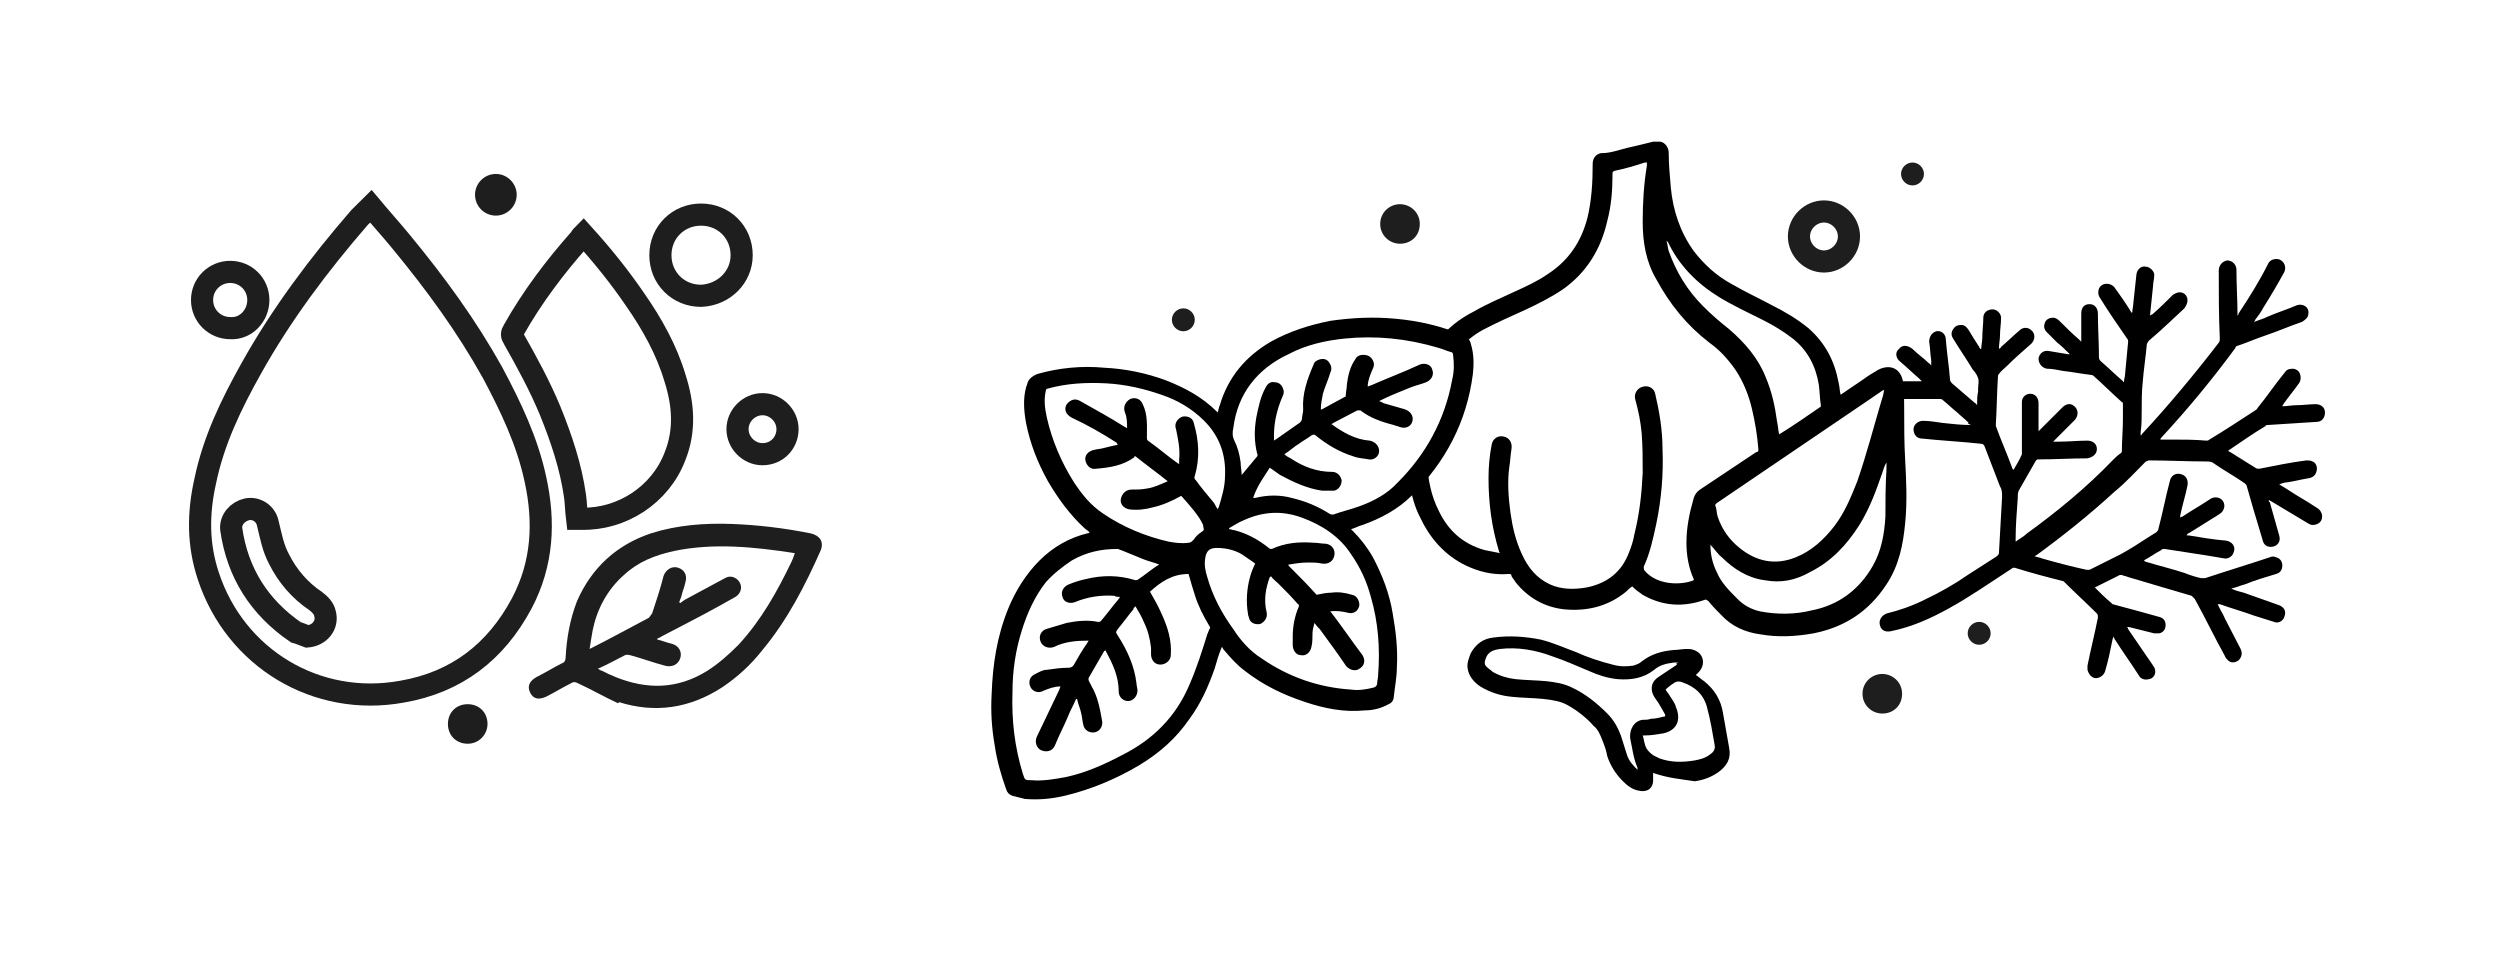 <?xml version="1.0" encoding="UTF-8"?>
<svg xmlns="http://www.w3.org/2000/svg" xmlns:xlink="http://www.w3.org/1999/xlink" width="240px" height="92px" viewBox="0 0 240 92" version="1.1">
<g id="surface1">
<path style="fill:none;stroke-width:2.126;stroke-linecap:butt;stroke-linejoin:miter;stroke:rgb(11.765%,11.765%,11.765%);stroke-opacity:1;stroke-miterlimit:9.911;" d="M 177.5 22.699 C 177.5 21.398 176.398 20.301 175.102 20.301 C 173.801 20.301 172.699 21.398 172.699 22.699 C 172.699 24 173.801 25.102 175.102 25.102 C 176.398 25.102 177.5 24 177.5 22.699 Z M 177.5 22.699 "/>
<path style=" stroke:none;fill-rule:nonzero;fill:rgb(11.765%,11.765%,11.765%);fill-opacity:1;" d="M 136.301 21.5 C 136.301 20.398 135.398 19.602 134.398 19.602 C 133.398 19.602 132.5 20.398 132.5 21.5 C 132.5 22.602 133.398 23.398 134.398 23.398 C 135.5 23.398 136.301 22.602 136.301 21.5 Z M 136.301 21.5 "/>
<path style=" stroke:none;fill-rule:nonzero;fill:rgb(11.765%,11.765%,11.765%);fill-opacity:1;" d="M 182.602 66.602 C 182.602 65.5 181.699 64.699 180.699 64.699 C 179.699 64.699 178.801 65.5 178.801 66.602 C 178.801 67.699 179.699 68.5 180.699 68.5 C 181.801 68.5 182.602 67.699 182.602 66.602 Z M 182.602 66.602 "/>
<path style=" stroke:none;fill-rule:nonzero;fill:rgb(11.765%,11.765%,11.765%);fill-opacity:1;" d="M 184.699 16.699 C 184.699 16.102 184.199 15.602 183.602 15.602 C 183 15.602 182.5 16.102 182.5 16.699 C 182.5 17.301 183 17.801 183.602 17.801 C 184.199 17.801 184.699 17.301 184.699 16.699 Z M 184.699 16.699 "/>
<path style=" stroke:none;fill-rule:nonzero;fill:rgb(11.765%,11.765%,11.765%);fill-opacity:1;" d="M 191.102 60.801 C 191.102 60.199 190.602 59.699 190 59.699 C 189.398 59.699 188.898 60.199 188.898 60.801 C 188.898 61.398 189.398 61.898 190 61.898 C 190.602 61.898 191.102 61.398 191.102 60.801 Z M 191.102 60.801 "/>
<path style=" stroke:none;fill-rule:nonzero;fill:rgb(11.765%,11.765%,11.765%);fill-opacity:1;" d="M 114.699 30.699 C 114.699 30.102 114.199 29.602 113.602 29.602 C 113 29.602 112.5 30.102 112.5 30.699 C 112.5 31.301 113 31.801 113.602 31.801 C 114.199 31.801 114.699 31.301 114.699 30.699 Z M 114.699 30.699 "/>
<path style="fill:none;stroke-width:2.126;stroke-linecap:butt;stroke-linejoin:miter;stroke:rgb(11.765%,11.765%,11.765%);stroke-opacity:1;stroke-miterlimit:9.911;" d="M 35.602 19.801 C 36.602 21 37.602 22.102 38.5 23.199 C 41.801 27.199 44.801 31.301 47.301 35.801 C 49 39 50.602 42.301 51.398 46 C 52.301 50.102 52.102 54.102 50.102 57.898 C 47.602 62.602 43.801 65.5 38.602 66.398 C 30.398 67.898 22.602 63.199 20 55.301 C 19 52.301 19 49.301 19.699 46.199 C 20.5 42.301 22.199 38.801 24.102 35.398 C 27 30.199 30.602 25.398 34.5 20.898 C 34.801 20.602 35.199 20.199 35.602 19.801 Z M 29.5 61.102 C 30.699 61 31.5 60 31.199 58.898 C 31.102 58.398 30.699 58 30.301 57.699 C 28.801 56.699 27.602 55.301 26.801 53.699 C 26.199 52.602 26 51.398 25.699 50.199 C 25.5 49.301 24.602 48.699 23.699 48.898 C 22.801 49.102 22.102 49.898 22.199 50.801 C 22.801 55 24.898 58.301 28.398 60.699 C 28.801 60.801 29.199 61 29.5 61.102 Z M 29.5 61.102 "/>
<path style="fill:none;stroke-width:2.126;stroke-linecap:butt;stroke-linejoin:miter;stroke:rgb(11.765%,11.765%,11.765%);stroke-opacity:1;stroke-miterlimit:9.911;" d="M 56 22.5 C 57.898 24.602 59.5 26.602 61 28.801 C 62.602 31.102 64 33.602 64.801 36.301 C 65.602 38.801 65.801 41.301 64.801 43.801 C 63.398 47.5 59.699 49.898 55.801 49.801 C 55.699 49.801 55.602 49.801 55.398 49.801 C 55.301 49 55.301 48.301 55.199 47.602 C 54.801 44.801 53.898 42.102 52.801 39.398 C 51.801 37 50.602 34.801 49.301 32.5 C 49.102 32.199 49.102 32 49.301 31.699 C 51.102 28.5 53.301 25.602 55.699 22.898 C 55.801 22.699 55.898 22.602 56 22.5 Z M 56 22.5 "/>
<path style=" stroke:none;fill-rule:nonzero;fill:rgb(11.765%,11.765%,11.765%);fill-opacity:1;" d="M 59.301 67.5 C 58 66.898 56.801 66.199 55.5 65.602 C 55.301 65.5 55.102 65.398 54.801 65.602 C 54 66 53.199 66.5 52.398 66.898 C 51.699 67.199 51.199 67.102 50.898 66.5 C 50.602 65.898 50.801 65.398 51.5 65 C 52.301 64.602 53.102 64.102 53.898 63.699 C 54.199 63.602 54.301 63.398 54.301 63.102 C 54.398 61.301 54.699 59.5 55.398 57.699 C 56.801 54.5 59.199 52.301 62.5 51.199 C 65 50.398 67.699 50.199 70.301 50.301 C 72.801 50.398 75.301 50.699 77.801 51.199 C 78.699 51.398 79.102 52 78.801 52.801 C 77.301 56.199 75.602 59.5 73.199 62.398 C 72.102 63.801 70.801 65 69.301 66 C 66.199 68 62.898 68.5 59.398 67.398 C 59.398 67.5 59.398 67.5 59.301 67.5 Z M 57.398 64.199 C 57.602 64.301 57.699 64.398 57.801 64.398 C 58.199 64.602 58.602 64.801 59.102 65 C 62.102 66.199 65 66.199 67.898 64.398 C 69 63.699 70 62.801 70.898 61.898 C 73.102 59.5 74.602 56.801 76 53.898 C 76.102 53.699 76.199 53.398 76.301 53.102 C 72.398 52.5 68.5 52.102 64.699 52.898 C 62.898 53.301 61.301 53.898 59.898 55.199 C 58.301 56.602 57.301 58.5 56.898 60.5 C 56.801 61.102 56.699 61.602 56.602 62.301 C 58.602 61.301 60.398 60.301 62.301 59.301 C 62.398 59.199 62.5 59 62.602 58.898 C 63 57.699 63.398 56.5 63.699 55.301 C 63.898 54.699 64.5 54.301 65.102 54.5 C 65.699 54.699 66 55.199 65.801 55.898 C 65.699 56.398 65.5 56.801 65.398 57.301 C 65.301 57.5 65.301 57.602 65.199 57.801 L 65.301 57.898 C 65.398 57.801 65.602 57.699 65.699 57.602 C 67 56.898 68.301 56.199 69.602 55.5 C 70.102 55.199 70.699 55.398 71 55.898 C 71.301 56.398 71.102 57 70.602 57.301 C 70.102 57.602 69.5 57.898 69 58.199 C 67.199 59.199 65.398 60.102 63.5 61.102 C 63.398 61.199 63.301 61.199 63.102 61.301 L 63.102 61.398 C 63.602 61.5 64 61.699 64.5 61.801 C 65.199 62 65.5 62.602 65.301 63.199 C 65.102 63.801 64.5 64.102 63.801 63.898 C 62.699 63.602 61.602 63.199 60.5 62.898 C 60.398 62.898 60.199 62.801 60 62.898 C 59.199 63.301 58.301 63.801 57.398 64.199 Z M 57.398 64.199 "/>
<path style="fill:none;stroke-width:2.126;stroke-linecap:butt;stroke-linejoin:miter;stroke:rgb(11.765%,11.765%,11.765%);stroke-opacity:1;stroke-miterlimit:9.911;" d="M 75.602 41.199 C 75.602 39.898 74.5 38.801 73.199 38.801 C 71.898 38.801 70.801 39.898 70.801 41.199 C 70.801 42.5 71.898 43.602 73.199 43.602 C 74.602 43.602 75.602 42.5 75.602 41.199 Z M 75.602 41.199 "/>
<path style=" stroke:none;fill-rule:nonzero;fill:rgb(11.765%,11.765%,11.765%);fill-opacity:1;" d="M 46.801 69.5 C 46.801 68.398 46 67.602 44.898 67.602 C 43.801 67.602 43 68.398 43 69.5 C 43 70.602 43.801 71.398 44.898 71.398 C 46 71.398 46.801 70.5 46.801 69.5 Z M 46.801 69.5 "/>
<path style="fill:none;stroke-width:2.126;stroke-linecap:butt;stroke-linejoin:miter;stroke:rgb(11.765%,11.765%,11.765%);stroke-opacity:1;stroke-miterlimit:9.911;" d="M 71.199 24.5 C 71.199 22.301 69.5 20.602 67.301 20.602 C 65.102 20.602 63.398 22.301 63.398 24.5 C 63.398 26.699 65.102 28.398 67.301 28.398 C 69.5 28.301 71.199 26.602 71.199 24.5 Z M 71.199 24.5 "/>
<path style=" stroke:none;fill-rule:nonzero;fill:rgb(11.765%,11.765%,11.765%);fill-opacity:1;" d="M 49.602 18.699 C 49.602 17.602 48.699 16.699 47.602 16.699 C 46.5 16.699 45.602 17.602 45.602 18.699 C 45.602 19.801 46.5 20.699 47.602 20.699 C 48.699 20.699 49.602 19.801 49.602 18.699 Z M 49.602 18.699 "/>
<path style="fill:none;stroke-width:2.126;stroke-linecap:butt;stroke-linejoin:miter;stroke:rgb(11.765%,11.765%,11.765%);stroke-opacity:1;stroke-miterlimit:9.911;" d="M 24.801 28.801 C 24.801 27.301 23.602 26.102 22.102 26.102 C 20.602 26.102 19.398 27.301 19.398 28.801 C 19.398 30.301 20.602 31.5 22.102 31.5 C 23.602 31.602 24.801 30.301 24.801 28.801 Z M 24.801 28.801 "/>
<path style=" stroke:none;fill-rule:nonzero;fill:rgb(0%,0%,0%);fill-opacity:1;" d="M 117.301 62.102 C 117 62.801 116.801 63.5 116.602 64.199 C 116 65.898 115.301 67.5 114.199 69 C 112.898 70.898 111.301 72.301 109.301 73.5 C 107.102 74.801 104.699 75.801 102.199 76.398 C 100.898 76.699 99.699 76.801 98.398 76.699 C 98 76.602 97.602 76.5 97.199 76.398 C 96.898 76.301 96.699 76.102 96.602 75.801 C 96.102 74.398 95.699 73 95.5 71.602 C 95.199 69.898 95.102 68.301 95.199 66.602 C 95.301 63.801 95.699 61.102 96.801 58.398 C 97.5 56.699 98.5 55.102 99.801 53.801 C 101.102 52.5 102.699 51.602 104.398 51.199 C 104.5 51.199 104.5 51.199 104.602 51.102 C 104.398 50.898 104.199 50.801 104.102 50.699 C 102.699 49.398 101.602 47.898 100.602 46.199 C 99.602 44.398 98.898 42.602 98.5 40.602 C 98.301 39.5 98.199 38.301 98.5 37.199 C 98.5 37.102 98.602 37 98.602 36.898 C 98.699 36.398 99.102 36.102 99.602 35.898 C 101.699 35.301 103.898 35.102 106 35.301 C 108 35.398 110 35.801 111.898 36.5 C 113.699 37.199 115.398 38.102 116.801 39.5 C 116.801 39.5 116.801 39.5 116.898 39.602 C 117 39.301 117 39.102 117.102 38.898 C 117.898 36.199 119.602 34.199 122 32.801 C 123.801 31.801 125.699 31.199 127.699 30.801 C 129.801 30.5 131.898 30.398 134 30.602 C 136.199 30.801 138.398 31.301 140.5 32.199 C 140.898 32.398 141.102 32.602 141.199 33 C 141.5 34 141.5 34.898 141.398 35.898 C 140.801 40.5 138.801 44.301 135.5 47.602 C 134.199 48.898 132.5 49.801 130.801 50.398 C 130.398 50.5 130.102 50.699 129.699 50.801 C 129.801 50.898 129.801 50.898 129.898 51 C 130.602 51.699 131.301 52.602 131.801 53.5 C 132.699 55.199 133.398 57 133.699 58.898 C 134 60.602 134.199 62.301 134.102 64 C 134.102 65 133.898 66 133.801 66.898 C 133.801 67.199 133.602 67.5 133.301 67.602 C 132.602 68 131.801 68.199 131 68.199 C 129 68.398 127.102 68 125.301 67.398 C 123.199 66.699 121.301 65.801 119.5 64.398 C 118.699 63.801 118.102 63.102 117.5 62.398 C 117.398 62.301 117.398 62.199 117.301 62.102 Z M 110.398 56.801 C 110.801 57.5 111.199 58.199 111.5 58.898 C 112.102 60.199 112.5 61.5 112.398 62.898 C 112.398 63.398 111.898 63.801 111.398 63.801 C 110.801 63.801 110.5 63.301 110.5 62.801 C 110.5 62.602 110.5 62.398 110.5 62.199 C 110.398 61.301 110.199 60.5 109.801 59.699 C 109.602 59.199 109.301 58.699 109 58.199 C 108.898 58.301 108.801 58.398 108.801 58.5 C 108.301 59.102 107.801 59.801 107.301 60.398 C 107.102 60.699 107.102 60.699 107.301 61 C 108.199 62.398 108.898 63.898 109.102 65.602 C 109.102 65.801 109.199 66.102 109.199 66.301 C 109.199 66.801 108.801 67.301 108.301 67.301 C 107.801 67.301 107.398 66.898 107.398 66.398 C 107.398 64.898 106.801 63.699 106.102 62.398 C 106.102 62.398 106.102 62.5 106 62.5 C 105.5 63.398 105 64.199 104.5 65.102 C 104.5 65.199 104.5 65.301 104.5 65.301 C 104.602 65.5 104.699 65.699 104.801 65.898 C 105.398 66.898 105.602 68.102 105.801 69.199 C 105.898 69.699 105.602 70.199 105.102 70.301 C 104.602 70.398 104.102 70.102 104 69.602 C 103.898 69.199 103.898 68.898 103.801 68.5 C 103.699 68 103.5 67.602 103.398 67.102 C 103.398 67.102 103.301 67.102 103.301 67.102 C 103.102 67.602 102.801 68.102 102.602 68.602 C 102.199 69.602 101.699 70.5 101.301 71.5 C 101.102 72 100.699 72.199 100.199 72.102 C 99.602 72 99.301 71.398 99.5 70.801 C 100.199 69.301 101 67.699 101.699 66.199 C 101.699 66.102 101.801 66 101.801 65.898 C 101.199 65.898 100.699 66.102 100.199 66.301 C 99.699 66.602 99.102 66.398 98.898 65.898 C 98.699 65.398 98.898 64.898 99.398 64.699 C 99.801 64.5 100.102 64.301 100.5 64.301 C 101.199 64.199 101.898 64.102 102.602 64.102 C 102.801 64.102 103 64 103.102 63.801 C 103.5 63.102 103.898 62.398 104.398 61.699 C 104.398 61.602 104.5 61.602 104.5 61.5 C 103.301 61.5 102.199 61.602 101.199 62.102 C 100.699 62.301 100.102 62.102 99.898 61.602 C 99.699 61.102 99.898 60.602 100.398 60.398 C 101.102 60.199 101.699 60 102.398 59.801 C 103.398 59.602 104.398 59.5 105.398 59.699 C 105.602 59.699 105.602 59.699 105.699 59.602 C 106.301 58.898 106.801 58.199 107.398 57.5 C 107.398 57.5 107.5 57.398 107.5 57.301 C 107.301 57.301 107.102 57.301 107 57.199 C 105.699 57.102 104.398 57.301 103.199 57.801 C 102.699 58 102.102 57.801 102 57.301 C 101.801 56.801 102.102 56.301 102.602 56.102 C 103.102 55.898 103.699 55.699 104.199 55.602 C 105.801 55.199 107.398 55.199 109 55.699 C 109.102 55.699 109.199 55.699 109.301 55.602 C 109.898 55.199 110.5 54.699 111.102 54.301 C 111.199 54.301 111.199 54.199 111.301 54.199 C 110.801 54 110.301 53.898 109.801 53.699 C 109.102 53.398 108.301 53.102 107.602 52.801 C 107.5 52.801 107.398 52.699 107.301 52.699 C 105.699 52.699 104.301 53 102.898 53.801 C 102 54.398 101.102 55.102 100.398 55.898 C 99.301 57.301 98.602 58.898 98.102 60.5 C 97.5 62.398 97.199 64.398 97.199 66.398 C 97.102 69.102 97.398 71.699 98.199 74.301 C 98.398 74.898 98.398 74.898 99 74.898 C 100.102 75 101.199 74.801 102.301 74.602 C 104.199 74.199 106 73.398 107.699 72.5 C 110.699 71 112.898 68.801 114.199 65.699 C 114.898 64.102 115.398 62.5 115.898 60.898 C 116 60.699 116 60.602 116.102 60.398 C 116.199 60.301 116.199 60.199 116.102 60.102 C 115.5 59.102 115 58.102 114.699 57.102 C 114.5 56.5 114.301 55.801 114.102 55.102 C 112.5 55.102 111.398 55.898 110.398 56.801 Z M 120.301 47.801 C 120.398 47.801 120.5 47.801 120.5 47.801 C 121.699 47.5 122.898 47.5 124 47.801 C 125.301 48.102 126.5 48.602 127.602 49.301 C 127.699 49.398 127.898 49.398 128 49.398 C 128.801 49.102 129.699 48.898 130.5 48.602 C 131.898 48.102 133.199 47.398 134.199 46.301 C 136.898 43.602 138.699 40.301 139.398 36.5 C 139.602 35.699 139.602 34.898 139.5 34.102 C 139.5 33.898 139.398 33.801 139.301 33.801 C 138.898 33.699 138.5 33.5 138.102 33.398 C 135.102 32.5 132.102 32.199 129.102 32.5 C 127.199 32.699 125.398 33.102 123.699 34 C 120.699 35.398 118.801 37.801 118.398 41.102 C 118.301 41.5 118.301 41.898 118.5 42.301 C 118.801 42.898 119 43.602 119.102 44.398 C 119.102 44.801 119.199 45.199 119.199 45.602 C 119.699 45 120.199 44.398 120.699 43.801 C 120.699 43.699 120.801 43.602 120.699 43.602 C 120.398 42.398 120.398 41.301 120.602 40.102 C 120.801 39.102 121 38.102 121.5 37.199 C 121.699 36.801 122 36.602 122.398 36.699 C 122.801 36.699 123.102 37 123.199 37.398 C 123.301 37.699 123.199 37.898 123.102 38.102 C 122.602 39.301 122.301 40.5 122.301 41.801 C 122.301 42 122.301 42.102 122.301 42.301 C 122.398 42.199 122.5 42.199 122.602 42.102 C 123.301 41.602 123.898 41.199 124.602 40.699 C 124.801 40.602 125 40.398 125 40.102 C 125 39.898 125.102 39.602 125.102 39.398 C 125.102 39.398 125.102 39.301 125.102 39.301 C 125 37.801 125.5 36.398 126.102 35 C 126.199 34.699 126.398 34.602 126.699 34.5 C 127.102 34.398 127.398 34.5 127.602 34.801 C 127.801 35.102 127.898 35.398 127.699 35.801 C 127.5 36.5 127.199 37.102 127 37.801 C 126.898 38.301 126.801 38.801 126.801 39.301 C 126.801 39.301 126.898 39.301 126.898 39.301 C 127.602 38.898 128.398 38.5 129.102 38.102 C 129.199 38.102 129.199 38 129.199 37.898 C 129.199 37.602 129.301 37.301 129.301 36.898 C 129.398 36.102 129.602 35.199 130.102 34.5 C 130.301 34.102 130.699 34 131.199 34.102 C 131.602 34.199 131.898 34.602 131.898 35 C 131.898 35.199 131.801 35.398 131.699 35.602 C 131.5 36.102 131.301 36.602 131.301 37.102 C 131.398 37.102 131.5 37 131.602 37 C 133.199 36.301 134.801 35.699 136.301 35 C 136.801 34.801 137.398 35 137.5 35.5 C 137.699 36 137.398 36.5 136.898 36.699 C 136.398 36.898 135.898 37 135.398 37.199 C 134.398 37.602 133.398 38 132.398 38.5 C 132.602 38.602 132.699 38.602 132.801 38.699 C 133.5 38.898 134.199 39.102 134.898 39.301 C 135.398 39.5 135.699 39.898 135.602 40.398 C 135.5 40.898 135 41.199 134.398 41 C 134.199 40.898 134 40.898 133.801 40.801 C 132.602 40.5 131.5 40.102 130.602 39.398 C 130.5 39.398 130.398 39.398 130.301 39.398 C 129.5 39.801 128.801 40.199 128 40.602 C 128 40.602 127.898 40.699 127.801 40.699 C 128.898 41.5 130.102 42.199 131.5 42.301 C 132 42.398 132.398 42.801 132.398 43.301 C 132.398 43.801 131.898 44.199 131.398 44.102 C 130.898 44 130.398 44 129.898 43.801 C 128.602 43.398 127.398 42.699 126.301 41.801 C 126.199 41.699 126.102 41.699 125.898 41.801 C 125.5 42.102 125.102 42.301 124.699 42.602 C 124.199 42.898 123.801 43.301 123.301 43.602 C 123.5 43.801 123.699 43.898 123.898 44 C 125.102 44.801 126.398 45.301 127.898 45.301 C 128.398 45.301 128.699 45.699 128.801 46.102 C 128.801 46.602 128.5 47 128.102 47.102 C 127.699 47.102 127.301 47.102 126.898 47.102 C 125.5 46.898 124.199 46.301 122.898 45.602 C 122.602 45.398 122.199 45.102 121.898 44.898 C 121.398 45.699 120.699 46.602 120.301 47.801 Z M 126.199 59.801 C 126.199 59.898 126.102 59.898 126.199 59.801 C 126.102 60.102 126 60.5 126 60.801 C 126 61.199 126 61.699 125.898 62.102 C 125.801 62.602 125.398 63 124.898 62.898 C 124.398 62.898 124.102 62.398 124.102 61.898 C 124.102 61.602 124.102 61.398 124.102 61.102 C 124.102 60.102 124.301 59.102 124.699 58.199 C 124.699 58.102 124.699 58 124.602 58 C 124 57.301 123.398 56.699 122.699 56 C 122.5 55.801 122.199 55.602 122 55.301 C 122 55.301 122 55.398 121.898 55.398 C 121.5 56.5 121.301 57.602 121.602 58.801 C 121.699 59.301 121.398 59.699 121 59.898 C 120.5 60 120 59.801 119.898 59.301 C 119.898 59.199 119.801 59.102 119.801 58.898 C 119.602 57.699 119.699 56.5 120 55.398 C 120.102 55 120.301 54.5 120.5 54.102 C 120.102 53.801 119.602 53.5 119.199 53.199 C 118.5 52.801 117.699 52.602 116.801 52.602 C 116.102 52.602 115.801 52.898 115.699 53.602 C 115.602 54.199 115.699 54.801 115.898 55.398 C 116.398 57.199 117.301 58.898 118.398 60.398 C 119.102 61.5 120 62.5 121.102 63.199 C 123.699 65 126.602 66 129.699 66.199 C 130.398 66.301 131.102 66.199 131.898 66 C 132.102 65.898 132.102 65.898 132.199 65.699 C 132.199 65.398 132.301 65.102 132.301 64.801 C 132.5 62.199 132.301 59.699 131.602 57.301 C 131.199 55.801 130.602 54.5 129.699 53.199 C 128.602 51.5 126.898 50.398 125 49.699 C 123.102 49 121.301 49.102 119.5 49.898 C 119 50.102 118.5 50.398 118 50.699 C 118 50.699 118 50.699 118 50.801 C 118.199 50.801 118.301 50.898 118.5 50.898 C 119.699 51.199 120.801 51.801 121.801 52.602 C 121.898 52.699 122 52.699 122.102 52.699 C 123.398 52.102 124.699 52 126.102 52.102 C 126.5 52.102 126.898 52.199 127.301 52.199 C 127.898 52.301 128.199 52.801 128.102 53.301 C 128 53.898 127.5 54.199 126.898 54.102 C 126.5 54 126 54 125.602 54 C 124.898 54 124.301 54.102 123.699 54.199 C 123.699 54.199 123.699 54.199 123.699 54.301 C 124.602 55.199 125.5 56.102 126.301 57 C 126.301 57 126.398 57.102 126.398 57.102 C 126.898 57 127.301 56.898 127.801 56.898 C 128.5 56.801 129.102 56.898 129.801 57.102 C 130.301 57.199 130.5 57.699 130.5 58.102 C 130.398 58.699 129.898 59 129.301 58.801 C 128.801 58.699 128.301 58.602 127.699 58.699 C 127.898 58.898 128 59.102 128.102 59.199 C 129 60.398 129.898 61.699 130.801 62.898 C 131.102 63.398 131 63.898 130.5 64.199 C 130.102 64.5 129.5 64.301 129.199 63.898 C 128.398 62.699 127.5 61.5 126.699 60.398 C 126.5 60.199 126.398 60.102 126.199 59.801 Z M 113.398 47.602 C 112.5 48.102 111.602 48.5 110.699 48.699 C 110 48.898 109.199 49 108.398 48.898 C 107.898 48.801 107.5 48.398 107.602 47.898 C 107.699 47.398 108.102 47 108.602 47 C 109.102 47 109.602 47 110.102 46.898 C 110.801 46.801 111.398 46.5 112.102 46.199 C 111.102 45.398 110 44.602 109 43.801 C 108.898 43.801 108.898 43.801 108.898 43.898 C 107.801 44.699 106.5 44.898 105.199 45 C 104.699 45.102 104.301 44.699 104.199 44.199 C 104.102 43.699 104.5 43.301 105 43.199 C 105.301 43.102 105.699 43.102 106 43 C 106.398 42.898 106.801 42.801 107.301 42.699 C 107.301 42.602 107.199 42.602 107.199 42.5 C 105.801 41.602 104.398 40.801 102.898 40.102 C 102.699 40 102.602 39.898 102.5 39.801 C 102.199 39.5 102.199 39 102.5 38.699 C 102.801 38.398 103.199 38.199 103.699 38.5 C 105.102 39.301 106.602 40.102 108 41 C 108.102 41 108.102 41.102 108.199 41.102 C 108.199 40.602 108.199 40.102 108 39.602 C 107.801 39.102 108 38.602 108.5 38.301 C 109 38.102 109.5 38.301 109.699 38.801 C 110.199 39.801 110.102 40.898 110.102 42 C 110.102 42.102 110.102 42.199 110.199 42.301 C 111.199 43 112.102 43.801 113.102 44.5 C 113.102 44.5 113.199 44.5 113.199 44.602 C 113.199 44.398 113.199 44.301 113.199 44.102 C 113.301 43.102 113.102 42.199 112.898 41.199 C 112.699 40.699 113 40.199 113.5 40 C 114 39.898 114.5 40.102 114.602 40.602 C 115.102 42.301 115.199 44 114.699 45.699 C 114.602 45.898 114.699 46 114.801 46.102 C 115.301 46.801 115.898 47.5 116.398 48.102 C 116.602 48.301 116.699 48.602 116.898 48.898 C 116.898 48.801 117 48.699 117 48.699 C 117.301 47.699 117.602 46.699 117.602 45.699 C 117.699 43.699 117.102 41.898 115.602 40.398 C 114.398 39.199 113 38.398 111.5 37.898 C 109.801 37.301 108 36.898 106.199 36.801 C 104.301 36.699 102.398 36.801 100.602 37.301 C 100.5 37.301 100.398 37.398 100.398 37.5 C 100.199 38.398 100.301 39.199 100.5 40.102 C 101 42.301 101.898 44.398 103.102 46.301 C 103.898 47.5 104.699 48.5 105.898 49.301 C 107.801 50.602 110 51.5 112.199 52 C 112.801 52.102 113.398 52.199 114.102 52.102 C 114.301 52.102 114.398 52 114.602 51.801 C 114.801 51.5 115 51.301 115.301 51.102 C 115.602 50.898 115.602 50.898 115.5 50.5 C 115.5 50.5 115.5 50.398 115.5 50.398 C 115.102 49.5 114.199 48.5 113.398 47.602 Z M 113.398 47.602 "/>
<path style=" stroke:none;fill-rule:nonzero;fill:rgb(0%,0%,0%);fill-opacity:1;" d="M 158.699 74.199 C 158.699 74.398 158.699 74.602 158.699 74.898 C 158.699 75.699 158.102 76.102 157.301 75.898 C 156.699 75.801 156.199 75.398 155.801 75 C 155.102 74.301 154.602 73.5 154.301 72.602 C 154.199 72 154 71.5 153.801 71 C 153.602 70.5 153.398 70 153 69.699 C 152.301 68.898 151.398 68.199 150.5 67.699 C 149.801 67.301 149 67.199 148.199 67.102 C 147.199 67 146.199 67 145.199 66.898 C 144.102 66.801 143.102 66.5 142.102 65.898 C 141.5 65.5 141 64.898 140.898 64.199 C 140.801 63.699 141 63.199 141.199 62.699 C 141.699 61.801 142.398 61.301 143.398 61.199 C 144.898 61 146.398 61.102 147.898 61.398 C 149.102 61.699 150.199 62.199 151.301 62.602 C 152.398 63.102 153.602 63.5 154.801 63.801 C 155.5 64 156.102 64 156.801 63.898 C 157.102 63.801 157.398 63.699 157.602 63.5 C 158.5 62.801 159.5 62.5 160.699 62.398 C 161.102 62.398 161.5 62.301 161.898 62.301 C 162.102 62.301 162.398 62.301 162.602 62.398 C 163.5 62.699 163.801 63.699 163.102 64.5 C 163 64.602 162.898 64.699 162.801 64.801 C 163.102 65 163.301 65.199 163.602 65.398 C 164.602 66.199 165.199 67.199 165.398 68.398 C 165.602 69.5 165.801 70.699 166 71.801 C 166.199 72.801 165.801 73.5 165 74.102 C 164.301 74.602 163.5 74.898 162.699 75 C 161.398 74.801 160.102 74.699 158.699 74.199 C 158.801 74.199 158.801 74.199 158.699 74.199 Z M 161.102 63.602 C 161 63.602 160.801 63.602 160.699 63.602 C 160 63.699 159.398 63.801 158.801 64.301 C 157.801 65.102 156.602 65.301 155.301 65.199 C 154.301 65.102 153.398 64.801 152.5 64.398 C 151.301 63.898 150.199 63.398 149 63 C 147.398 62.398 145.699 62.102 144 62.301 C 143.301 62.398 142.801 62.602 142.602 63.301 C 142.5 63.602 142.5 63.801 142.699 64 C 142.898 64.199 143.102 64.301 143.301 64.5 C 144 64.898 144.699 65.102 145.5 65.199 C 146.5 65.301 147.5 65.301 148.5 65.398 C 149.301 65.5 150.102 65.602 150.898 66 C 152.199 66.602 153.301 67.5 154.301 68.5 C 154.898 69.102 155.301 69.801 155.602 70.602 C 155.801 71.199 156 71.898 156.199 72.5 C 156.398 73.102 156.801 73.5 157.199 73.898 C 157.199 73.801 157.199 73.801 157.199 73.699 C 156.801 72.801 156.699 71.801 156.5 70.898 C 156.398 70 156.898 69.199 157.699 69.102 C 158 69.102 158.199 69.102 158.5 69 C 158.898 69 159.301 68.898 159.699 68.801 C 159.898 68.801 159.898 68.699 159.801 68.5 C 159.699 68.301 159.5 68 159.398 67.801 C 159.199 67.398 158.898 67.102 158.699 66.699 C 158.398 66 158.602 65.398 159.199 65 C 159.801 64.602 160.398 64.199 161 63.801 C 160.801 63.699 161 63.699 161.102 63.602 Z M 159.898 66.199 C 160 66.398 160.199 66.602 160.301 66.801 C 160.5 67.102 160.801 67.5 160.898 67.898 C 161.398 69.102 161 70.102 159.699 70.398 C 159.102 70.5 158.5 70.602 157.898 70.602 C 157.801 70.602 157.801 70.602 157.699 70.602 C 157.801 70.898 157.801 71.102 157.898 71.398 C 158 71.898 158.301 72.199 158.699 72.5 C 158.898 72.602 159.102 72.699 159.301 72.801 C 160.398 73.199 161.5 73.199 162.699 73 C 163.199 72.898 163.699 72.801 164.199 72.398 C 164.5 72.199 164.699 71.898 164.602 71.5 C 164.398 70.301 164.199 69.102 163.898 68 C 163.602 66.699 162.699 65.898 161.5 65.5 C 161.301 65.398 161 65.398 160.801 65.5 C 160.5 65.699 160.199 65.898 159.898 66.199 Z M 159.898 66.199 "/>
<path style=" stroke:none;fill-rule:nonzero;fill:rgb(0%,0%,0%);fill-opacity:1;" d="M 182.898 44.199 C 182.801 42.5 182.801 40.898 182.801 39.199 C 182.801 38.398 182.801 37.5 182.699 36.699 C 182.5 35.398 181.5 34.898 180.301 35.5 C 179.801 35.801 179.301 36.102 178.898 36.398 C 178.199 36.898 177.398 37.398 176.699 37.898 C 176.602 37.5 176.602 37.102 176.5 36.699 C 176.102 34.602 175.199 32.898 173.602 31.5 C 172.5 30.602 171.301 29.898 170.102 29.301 C 168.801 28.602 167.5 28 166.301 27.301 C 164.801 26.5 163.602 25.398 162.602 24.102 C 161.301 22.301 160.602 20.199 160.398 18 C 160.301 16.898 160.199 15.801 160.199 14.699 C 160.199 14.199 159.898 13.699 159.398 13.602 C 159.199 13.602 159 13.602 158.699 13.602 C 157.898 13.801 157.102 14 156.199 14.199 C 155.398 14.398 154.602 14.699 153.801 14.699 C 153.801 14.699 153.699 14.699 153.699 14.699 C 153.199 14.801 152.898 15.199 152.898 15.699 C 152.898 17.5 152.801 19.199 152.398 20.898 C 151.801 23.199 150.602 25 148.602 26.301 C 147.602 27 146.5 27.5 145.398 28 C 144.102 28.602 142.699 29.199 141.5 29.898 C 140.102 30.602 139 31.5 138.102 32.602 C 138.199 32.602 138.199 32.602 138.301 32.602 C 139.102 32.602 139.699 33 139.898 33.602 C 140.602 32.898 141.398 32.199 142.301 31.699 C 143.602 31 145 30.398 146.301 29.801 C 147.602 29.199 148.801 28.602 150 27.801 C 152.301 26.199 153.699 23.898 154.301 21.199 C 154.699 19.699 154.801 18.199 154.801 16.699 C 154.801 16.5 154.801 16.5 155 16.398 C 156 16.199 157 15.898 157.898 15.602 C 158 15.602 158 15.602 158.102 15.602 C 158.102 15.699 158.102 15.801 158.102 15.898 C 157.801 17.699 157.699 19.5 157.699 21.301 C 157.699 23.199 158 25.102 159 26.801 C 160.301 29.199 161.898 31.199 164.102 32.898 C 165.102 33.602 165.898 34.5 166.602 35.5 C 167.398 36.699 167.898 38 168.199 39.301 C 168.5 40.602 168.699 41.801 168.801 43.102 C 168.801 43.301 168.801 43.398 168.602 43.398 C 166.801 44.602 165 45.801 163.199 47 C 162.898 47.199 162.699 47.5 162.602 47.801 C 162.199 49.199 161.898 50.602 161.898 52.102 C 161.898 53.301 162.102 54.5 162.602 55.602 C 162.602 55.602 162.602 55.699 162.602 55.699 C 161.398 56.199 159.102 56.199 157.898 54.801 C 157.801 54.699 157.801 54.602 157.801 54.398 C 158.398 53.102 158.699 51.699 159 50.301 C 159.5 47.898 159.699 45.5 159.602 43.102 C 159.602 41.301 159.301 39.5 158.898 37.801 C 158.801 37.301 158.301 37 157.801 37.102 C 157.199 37.199 156.801 37.801 157 38.398 C 157.301 39.5 157.5 40.5 157.602 41.602 C 157.699 42.898 157.699 44.102 157.699 45.398 C 157.602 47.398 157.398 49.301 156.898 51.301 C 156.801 51.898 156.602 52.5 156.398 53 C 155.699 54.898 154.301 56 152.301 56.398 C 151.102 56.602 149.898 56.602 148.801 56.102 C 147.5 55.5 146.699 54.5 146.102 53.199 C 145.5 51.898 145.199 50.602 145 49.199 C 144.801 47.699 144.699 46.199 144.898 44.801 C 145 44.199 145 43.699 145.102 43.102 C 145.199 42.5 144.898 42 144.301 41.898 C 143.801 41.801 143.301 42.102 143.199 42.699 C 143 43.699 142.898 44.801 142.898 45.898 C 142.898 48.301 143.199 50.602 143.898 52.898 C 143.898 52.898 143.898 53 144 53.102 C 143.5 53 143 52.898 142.5 52.801 C 140.398 52.199 139 50.898 138.102 49 C 137.398 47.602 137.102 46.102 137 44.5 C 137 44.301 137 44.199 137 44 C 136.898 44.102 136.898 44.102 136.801 44.199 C 136.801 45.102 136.301 46.102 135.301 46.301 C 135.5 47.5 135.801 48.699 136.398 49.801 C 137.398 51.898 139 53.602 141.199 54.5 C 142.398 55 143.602 55.199 144.801 55.102 C 145 55.102 145.102 55.102 145.102 55.301 C 145.199 55.5 145.398 55.699 145.5 55.898 C 146.699 57.398 148.301 58.301 150.199 58.5 C 152.398 58.699 154.398 58.199 156.102 56.801 C 156.301 56.602 156.5 56.398 156.699 56.301 C 157 56.602 157.398 56.898 157.699 57.102 C 159.602 58.199 161.602 58.301 163.602 57.602 C 163.801 57.5 163.801 57.602 164 57.699 C 164.398 58.199 164.801 58.602 165.199 59 C 166.199 60.102 167.5 60.699 169 60.898 C 170.699 61.199 172.398 61.102 174.102 60.801 C 177.102 60.199 179.398 58.699 181.102 56.102 C 182.301 54.301 182.699 52.301 182.898 50.199 C 183.102 48.102 183 46.102 182.898 44.199 Z M 166 31.602 C 165.102 30.898 164.301 30.199 163.5 29.398 C 162 27.898 160.898 26.102 160.199 24.102 C 160.102 23.801 160.102 23.5 160 23.199 C 160 23.199 160 23.102 160 23.102 C 160 23.199 160.102 23.199 160.102 23.199 C 161.199 25.5 162.898 27.199 165 28.5 C 166.301 29.301 167.801 30 169.199 30.699 C 170.199 31.199 171.199 31.801 172.102 32.5 C 173.5 33.602 174.301 35.102 174.602 36.898 C 174.699 37.602 174.699 38.301 174.801 38.898 C 174.801 39 174.801 39.102 174.699 39.102 C 173.398 40 172.102 40.898 170.801 41.699 C 170.699 41.301 170.699 40.898 170.602 40.5 C 170.398 39 170.102 37.602 169.5 36.199 C 168.801 34.398 167.5 32.898 166 31.602 Z M 164.801 48.301 C 169.699 45 174.5 41.699 179.398 38.398 C 179.801 38.102 180.301 37.801 180.699 37.5 C 180.699 37.5 180.801 37.5 180.898 37.398 C 180.801 37.699 180.801 38 180.699 38.199 C 179.898 40.898 179.199 43.602 178.301 46.199 C 177.699 47.699 177.102 49.199 176.102 50.5 C 175.102 51.801 173.898 52.898 172.398 53.5 C 170.398 54.301 168.602 53.898 167 52.602 C 166 51.801 165.301 50.801 164.898 49.602 C 164.801 49.301 164.801 48.898 164.699 48.602 C 164.602 48.5 164.699 48.398 164.801 48.301 Z M 181 49.602 C 180.898 51.301 180.602 52.898 179.801 54.301 C 178.5 56.602 176.5 58.102 173.898 58.602 C 172.301 59 170.602 59 169 58.699 C 168.102 58.5 167.398 58.102 166.801 57.5 C 166 56.699 165.199 55.898 164.801 54.898 C 164.398 54.102 164.199 53.199 164.199 52.301 C 164.602 52.699 164.898 53.199 165.301 53.5 C 166.398 54.602 167.801 55.5 169.398 55.699 C 171 56 172.398 55.699 173.801 54.898 C 175.801 53.898 177.301 52.301 178.5 50.398 C 179.5 48.801 180.102 47.102 180.699 45.398 C 180.801 45.102 180.898 44.699 181.102 44.398 C 181.102 44.602 181.102 44.801 181.102 45 C 181 46.699 181 48.199 181 49.602 Z M 181 49.602 "/>
<path style=" stroke:none;fill-rule:nonzero;fill:rgb(0%,0%,0%);fill-opacity:1;" d="M 189 40.602 C 188.602 40.199 188.199 39.898 187.898 39.602 C 187.398 39.199 187 38.801 186.5 38.398 C 186.398 38.301 186.301 38.301 186.199 38.301 C 184.699 38.301 183.199 38.301 181.801 38.301 C 181.301 38.301 180.898 38 180.898 37.5 C 180.898 37 181.301 36.699 181.801 36.602 C 182.602 36.602 183.5 36.602 184.301 36.602 C 184.398 36.602 184.398 36.602 184.5 36.602 C 184.398 36.5 184.301 36.398 184.199 36.301 C 183.602 35.801 183 35.199 182.398 34.699 C 182 34.398 181.898 33.801 182.301 33.5 C 182.602 33.102 183.102 33.102 183.602 33.5 C 184.102 34 184.699 34.398 185.199 34.898 C 185.301 34.898 185.301 35 185.398 35.102 C 185.398 34.898 185.398 34.801 185.398 34.602 C 185.301 34 185.301 33.398 185.199 32.801 C 185.199 32.301 185.5 31.898 185.898 31.801 C 186.398 31.699 186.801 32.102 186.801 32.602 C 186.898 33.898 187.102 35.102 187.199 36.398 C 187.199 36.602 187.301 36.699 187.398 36.801 C 188.102 37.398 188.898 38.102 189.602 38.699 C 189.699 38.699 189.699 38.801 189.801 38.898 C 189.801 38.398 189.801 38 189.898 37.602 C 189.898 37.5 189.898 37.398 189.898 37.301 C 189.898 37 190 36.602 189.898 36.301 C 189.801 36 189.602 35.699 189.398 35.5 C 188.801 34.5 188.102 33.5 187.5 32.5 C 187.301 32.199 187.301 31.898 187.5 31.602 C 187.699 31.301 187.898 31.199 188.301 31.199 C 188.602 31.199 188.801 31.398 189 31.699 C 189.301 32.199 189.602 32.699 190 33.301 C 190 33.398 190.102 33.398 190.102 33.5 C 190.102 33.5 190.102 33.5 190.199 33.5 C 190.199 33.102 190.301 32.801 190.301 32.398 C 190.301 31.801 190.398 31.102 190.398 30.5 C 190.398 30 190.801 29.699 191.301 29.699 C 191.699 29.699 192.102 30.102 192.102 30.5 C 192.102 31.102 192 31.602 192 32.199 C 192 32.602 191.898 33 191.898 33.5 C 192 33.398 192.102 33.398 192.102 33.301 C 192.699 32.801 193.301 32.199 193.898 31.699 C 194.199 31.398 194.699 31.398 195 31.699 C 195.398 32 195.398 32.602 195 33 C 194.199 33.699 193.398 34.398 192.699 35.102 C 192.398 35.398 192.102 35.602 191.898 35.898 C 191.801 36 191.801 36.102 191.801 36.199 C 191.699 37.699 191.699 39.199 191.602 40.699 C 191.602 40.801 191.602 40.801 191.602 40.898 C 192.102 42.301 192.699 43.602 193.199 45 C 193.199 45 193.199 45 193.301 45.102 C 193.602 44.602 193.898 44.102 194.102 43.602 C 194.102 43.602 194.102 43.5 194.102 43.5 C 194.102 42.5 194.102 41.5 194.102 40.5 C 194.102 39.898 194.102 39.301 194.102 38.602 C 194.102 38.102 194.5 37.801 194.898 37.801 C 195.398 37.801 195.699 38.199 195.699 38.699 C 195.699 39.602 195.699 40.5 195.699 41.301 C 195.699 41.301 195.699 41.301 195.699 41.398 C 195.801 41.301 195.801 41.301 195.898 41.199 C 196.602 40.5 197.301 39.801 198 39.102 C 198.301 38.801 198.699 38.699 199 38.898 C 199.5 39.199 199.602 39.801 199.199 40.301 C 198.699 40.801 198.102 41.398 197.602 41.898 C 197.5 42 197.301 42.199 197.102 42.398 C 197.301 42.398 197.5 42.398 197.699 42.398 C 198.602 42.398 199.5 42.301 200.398 42.301 C 200.898 42.301 201.301 42.602 201.301 43.102 C 201.301 43.602 200.898 43.898 200.398 44 C 198.801 44 197.301 44.102 195.699 44.102 C 195.602 44.102 195.5 44.102 195.398 44.301 C 194.898 45.199 194.301 46.199 193.801 47.102 C 193.699 47.301 193.699 47.602 193.699 47.898 C 193.602 49.199 193.5 50.5 193.5 51.801 C 193.5 51.898 193.5 51.898 193.5 52 C 193.898 51.699 194.301 51.5 194.602 51.199 C 197.5 49.102 200.301 46.801 202.801 44.199 C 203 44 203.301 43.699 203.602 43.5 C 203.699 43.398 203.699 43.398 203.699 43.301 C 203.699 42.301 203.801 41.301 203.801 40.199 C 203.801 39.699 203.801 39.301 203.801 38.801 C 203.801 38.699 203.801 38.602 203.699 38.602 C 202.801 37.801 201.898 36.898 201 36.102 C 201 36.102 200.898 36 200.801 36 C 199.898 35.898 198.898 35.699 198 35.602 C 197.5 35.5 197 35.398 196.5 35.398 C 196 35.301 195.699 34.898 195.699 34.398 C 195.801 33.898 196.199 33.602 196.699 33.699 C 197.301 33.801 197.898 33.898 198.5 34 C 198.602 34 198.602 34 198.699 34 C 198.301 33.602 197.898 33.199 197.5 32.898 C 197.199 32.602 196.801 32.199 196.5 31.898 C 196.199 31.602 196.199 31.301 196.301 31 C 196.398 30.699 196.699 30.5 197.102 30.5 C 197.301 30.5 197.5 30.602 197.699 30.801 C 198.301 31.398 198.898 32 199.602 32.602 C 199.699 32.699 199.699 32.699 199.801 32.801 C 199.801 32.398 199.801 32 199.801 31.602 C 199.801 31.102 199.801 30.602 199.801 30.102 C 199.801 29.5 200.102 29.199 200.602 29.199 C 201.102 29.199 201.398 29.602 201.398 30.102 C 201.398 31.5 201.5 32.898 201.5 34.301 C 201.5 34.5 201.602 34.602 201.699 34.699 C 202.398 35.301 203 35.898 203.699 36.5 C 203.699 36.5 203.801 36.602 203.898 36.699 C 203.898 36.398 204 36.199 204 36 C 204.102 34.898 204.199 33.898 204.301 32.801 C 204.301 32.699 204.301 32.602 204.199 32.5 C 203.301 31.199 202.398 29.898 201.602 28.602 C 201.398 28.301 201.398 28 201.5 27.699 C 201.801 27.102 202.602 27.102 203 27.602 C 203.5 28.301 204 29 204.5 29.801 C 204.5 29.898 204.602 29.898 204.602 30 C 204.602 30 204.699 30 204.699 30 C 204.699 29.699 204.801 29.398 204.801 29.102 C 204.898 28.199 205 27.301 205.102 26.301 C 205.199 25.801 205.602 25.5 206 25.602 C 206.398 25.602 206.898 26.102 206.801 26.5 C 206.801 26.801 206.699 27.102 206.699 27.398 C 206.602 28.398 206.5 29.301 206.398 30.301 C 206.5 30.199 206.5 30.199 206.602 30.199 C 207.301 29.602 207.898 29 208.602 28.301 C 208.898 28.102 209.199 28 209.5 28.102 C 209.801 28.199 210 28.5 210 28.801 C 210 29.102 209.898 29.301 209.699 29.602 C 208.602 30.602 207.5 31.699 206.301 32.699 C 206.199 32.801 206.199 32.898 206.102 33 C 206 34.199 205.801 35.398 205.699 36.699 C 205.602 37.602 205.602 38.602 205.602 39.5 C 205.602 40.199 205.602 40.801 205.5 41.5 C 205.5 41.602 205.5 41.699 205.5 41.801 C 205.602 41.801 205.602 41.699 205.602 41.699 C 208.199 38.898 210.699 35.898 213 32.898 C 213.102 32.801 213.102 32.602 213.102 32.5 C 213 30.301 213 28.199 213 26 C 213 25.5 213.301 25.102 213.801 25 C 214.301 25 214.699 25.398 214.699 25.898 C 214.699 27.398 214.801 28.801 214.801 30.301 C 214.898 30.199 214.898 30.199 214.898 30.102 C 215.898 28.602 216.898 27 217.699 25.398 C 217.898 24.898 218.398 24.801 218.801 24.898 C 219.301 25.102 219.5 25.602 219.301 26.102 C 218.699 27.199 218 28.398 217.301 29.5 C 217.102 29.898 216.801 30.301 216.5 30.699 C 216.5 30.801 216.398 30.801 216.398 30.898 C 216.898 30.699 217.301 30.602 217.699 30.398 C 218.602 30 219.602 29.699 220.5 29.301 C 221.102 29.102 221.699 29.5 221.602 30.102 C 221.602 30.5 221.301 30.699 221 30.898 C 219.801 31.301 218.699 31.801 217.5 32.199 C 216.602 32.5 215.699 32.898 214.801 33.199 C 214.699 33.199 214.602 33.301 214.602 33.398 C 212.398 36.398 210 39.301 207.5 42 C 207.5 42 207.398 42.102 207.398 42.199 C 207.801 42.199 208.199 42.199 208.5 42.199 C 209.602 42.199 210.699 42.199 211.801 42.301 C 211.898 42.301 212 42.301 212.102 42.199 C 213.602 41.301 215.102 40.301 216.5 39.398 C 216.602 39.301 216.699 39.301 216.699 39.199 C 217.602 38.102 218.398 36.898 219.301 35.801 C 219.5 35.5 219.699 35.398 220.102 35.398 C 220.398 35.398 220.699 35.602 220.801 35.898 C 220.898 36.199 220.898 36.5 220.699 36.801 C 220.199 37.5 219.699 38.102 219.199 38.801 C 219.199 38.898 219.102 38.898 219.102 39 C 219.602 39 220 38.898 220.5 38.898 C 221.102 38.898 221.699 38.801 222.301 38.801 C 222.801 38.801 223.199 39.102 223.199 39.602 C 223.199 40.102 222.898 40.5 222.398 40.5 C 220.801 40.602 219.301 40.699 217.699 40.801 C 217.602 40.801 217.5 40.801 217.5 40.898 C 216.301 41.602 215.199 42.398 214 43.199 C 214 43.199 214 43.199 213.898 43.301 C 214 43.301 214 43.398 214.102 43.398 C 214.898 43.898 215.699 44.398 216.5 44.898 C 216.602 45 216.801 45 216.898 45 C 218.398 44.699 219.898 44.398 221.398 44.199 C 221.602 44.199 221.801 44.199 222 44.301 C 222.301 44.398 222.5 44.801 222.398 45.199 C 222.301 45.602 222.102 45.801 221.699 45.898 C 221 46 220.301 46.199 219.602 46.301 C 219.301 46.301 219.102 46.398 218.801 46.5 C 219.5 46.898 220.199 47.398 220.898 47.801 C 221.398 48.102 221.898 48.398 222.5 48.801 C 222.801 49 223 49.398 222.898 49.801 C 222.801 50.199 222.398 50.398 222 50.398 C 221.801 50.398 221.699 50.301 221.5 50.199 C 220.301 49.5 219.199 48.801 218 48.102 C 217.898 48.102 217.898 48 217.801 48 C 217.801 48.102 217.801 48.199 217.898 48.199 C 218.199 49.301 218.5 50.301 218.801 51.398 C 219 52 218.602 52.5 218 52.5 C 217.602 52.5 217.301 52.301 217.199 51.801 C 216.898 50.801 216.602 49.801 216.301 48.801 C 216.102 48.102 215.898 47.398 215.699 46.699 C 215.699 46.602 215.602 46.5 215.5 46.398 C 214.5 45.699 213.398 45.102 212.398 44.398 C 212.199 44.301 212 44.301 211.801 44.301 C 210 44.301 208.102 44.199 206.301 44.199 C 206.199 44.199 206.102 44.301 206 44.301 C 205 45.301 204.102 46.301 203 47.199 C 200.602 49.398 198.102 51.398 195.5 53.301 C 195.398 53.301 195.398 53.398 195.301 53.398 C 195.602 53.5 195.801 53.5 196 53.602 C 197.398 54 198.898 54.398 200.301 54.699 C 200.398 54.699 200.5 54.699 200.602 54.699 C 201.602 54.199 202.602 53.699 203.602 53.199 C 204.5 52.699 205.301 52.199 206.199 51.602 C 206.5 51.398 206.699 51.301 207 51.102 C 207.102 51 207.199 50.898 207.199 50.801 C 207.602 49.301 207.898 47.699 208.301 46.199 C 208.398 45.699 208.801 45.398 209.301 45.5 C 209.801 45.602 210.102 46 210 46.602 C 209.801 47.602 209.5 48.5 209.301 49.5 C 209.301 49.602 209.301 49.602 209.301 49.699 C 209.398 49.602 209.5 49.602 209.5 49.602 C 210.398 49 211.301 48.5 212.199 47.898 C 212.5 47.699 212.898 47.699 213.199 47.898 C 213.5 48.102 213.602 48.5 213.5 48.801 C 213.398 49.102 213.301 49.199 213 49.398 C 212 50 211.102 50.602 210.102 51.199 C 210 51.199 210 51.301 209.898 51.398 C 210 51.398 210.102 51.398 210.102 51.398 C 211.301 51.602 212.5 51.801 213.699 51.898 C 214.301 52 214.699 52.5 214.398 53.102 C 214.301 53.398 213.898 53.699 213.5 53.602 C 212.898 53.5 212.301 53.398 211.699 53.301 C 210.398 53.102 209.102 52.898 207.801 52.699 C 207.699 52.699 207.5 52.699 207.5 52.801 C 206.898 53.102 206.398 53.5 205.801 53.801 C 205.898 53.801 205.898 53.898 205.898 53.898 C 207.199 54.301 208.5 54.602 209.699 55 C 210.199 55.199 210.801 55.398 211.301 55.5 C 211.398 55.5 211.602 55.5 211.699 55.5 C 213.801 54.801 215.801 54.199 217.898 53.5 C 218.102 53.398 218.301 53.398 218.5 53.5 C 218.898 53.602 219.102 53.898 219.102 54.301 C 219.102 54.699 218.898 55 218.5 55.102 C 217.5 55.398 216.5 55.699 215.5 56.102 C 215.102 56.199 214.699 56.398 214.199 56.5 C 214.602 56.699 215 56.801 215.398 56.898 C 216.5 57.301 217.699 57.699 218.801 58.102 C 219.301 58.301 219.5 58.699 219.301 59.199 C 219.199 59.602 218.699 59.898 218.301 59.699 C 217.699 59.5 217 59.301 216.398 59.102 C 215.301 58.699 214.199 58.398 213.102 58 C 213.102 58 213 58 212.898 58 C 213.102 58.5 213.398 58.898 213.602 59.398 C 214.102 60.398 214.602 61.301 215.102 62.301 C 215.301 62.699 215.199 63.102 214.898 63.398 C 214.602 63.602 214.199 63.699 213.898 63.398 C 213.801 63.301 213.602 63.102 213.602 63 C 212.602 61.199 211.699 59.301 210.699 57.5 C 210.602 57.398 210.5 57.301 210.398 57.199 C 208.398 56.602 206.301 56 204.301 55.398 C 204.102 55.301 203.898 55.301 203.699 55.199 C 203.602 55.199 203.602 55.199 203.5 55.199 C 202.699 55.602 201.898 56 201.102 56.398 C 201.602 56.898 202.102 57.398 202.699 57.898 C 202.699 57.898 202.801 58 202.801 58 C 204.301 58.398 205.801 58.801 207.199 59.199 C 207.699 59.301 207.898 59.602 207.898 60 C 207.898 60.398 207.699 60.699 207.301 60.801 C 207.102 60.801 207 60.801 206.801 60.801 C 206 60.602 205.199 60.398 204.398 60.199 C 204.301 60.199 204.301 60.199 204.199 60.199 C 204.301 60.301 204.301 60.398 204.301 60.398 C 205.102 61.602 205.898 62.699 206.699 63.898 C 207.102 64.398 206.898 65.102 206.301 65.199 C 205.898 65.301 205.5 65.199 205.301 64.801 C 204.602 63.699 203.801 62.602 203.102 61.5 C 203 61.398 203 61.301 202.898 61.102 C 202.898 61.199 202.801 61.301 202.801 61.398 C 202.602 62.398 202.398 63.398 202.102 64.398 C 202 64.801 201.602 65.102 201.199 65.102 C 200.801 65.102 200.5 64.699 200.398 64.301 C 200.398 64.199 200.398 64.102 200.398 63.898 C 200.699 62.398 201.102 60.801 201.398 59.301 C 201.398 59.102 201.398 59 201.301 58.898 C 200.301 57.898 199.199 56.898 198.199 55.898 C 198.199 55.898 198.102 55.801 198.102 55.801 C 196.5 55.398 195 55 193.398 54.5 C 193.301 54.5 193.199 54.5 193.102 54.602 C 191.102 55.898 189.102 57.301 187.102 58.398 C 185.301 59.398 183.5 60.199 181.5 60.602 C 181 60.699 180.602 60.5 180.5 60.102 C 180.301 59.602 180.602 59.102 181.102 58.898 C 182.301 58.602 183.5 58.199 184.699 57.602 C 186.199 56.898 187.602 56.102 188.898 55.199 C 189.801 54.602 190.801 54 191.699 53.398 C 191.801 53.301 191.898 53.199 191.898 53.102 C 192 51.301 192.102 49.5 192.199 47.699 C 192.199 47.301 192.199 47 192 46.699 C 191.5 45.398 191 44.102 190.5 42.801 C 190.398 42.699 190.398 42.602 190.199 42.602 C 188.301 42.398 186.398 42.301 184.5 42.102 C 184 42.102 183.699 41.699 183.699 41.199 C 183.699 40.801 184.102 40.398 184.602 40.398 C 185.199 40.398 185.801 40.5 186.5 40.602 C 187.398 40.699 188.301 40.801 189.199 40.801 C 188.801 40.602 188.898 40.602 189 40.602 Z M 189 40.602 "/>
</g>
</svg>
